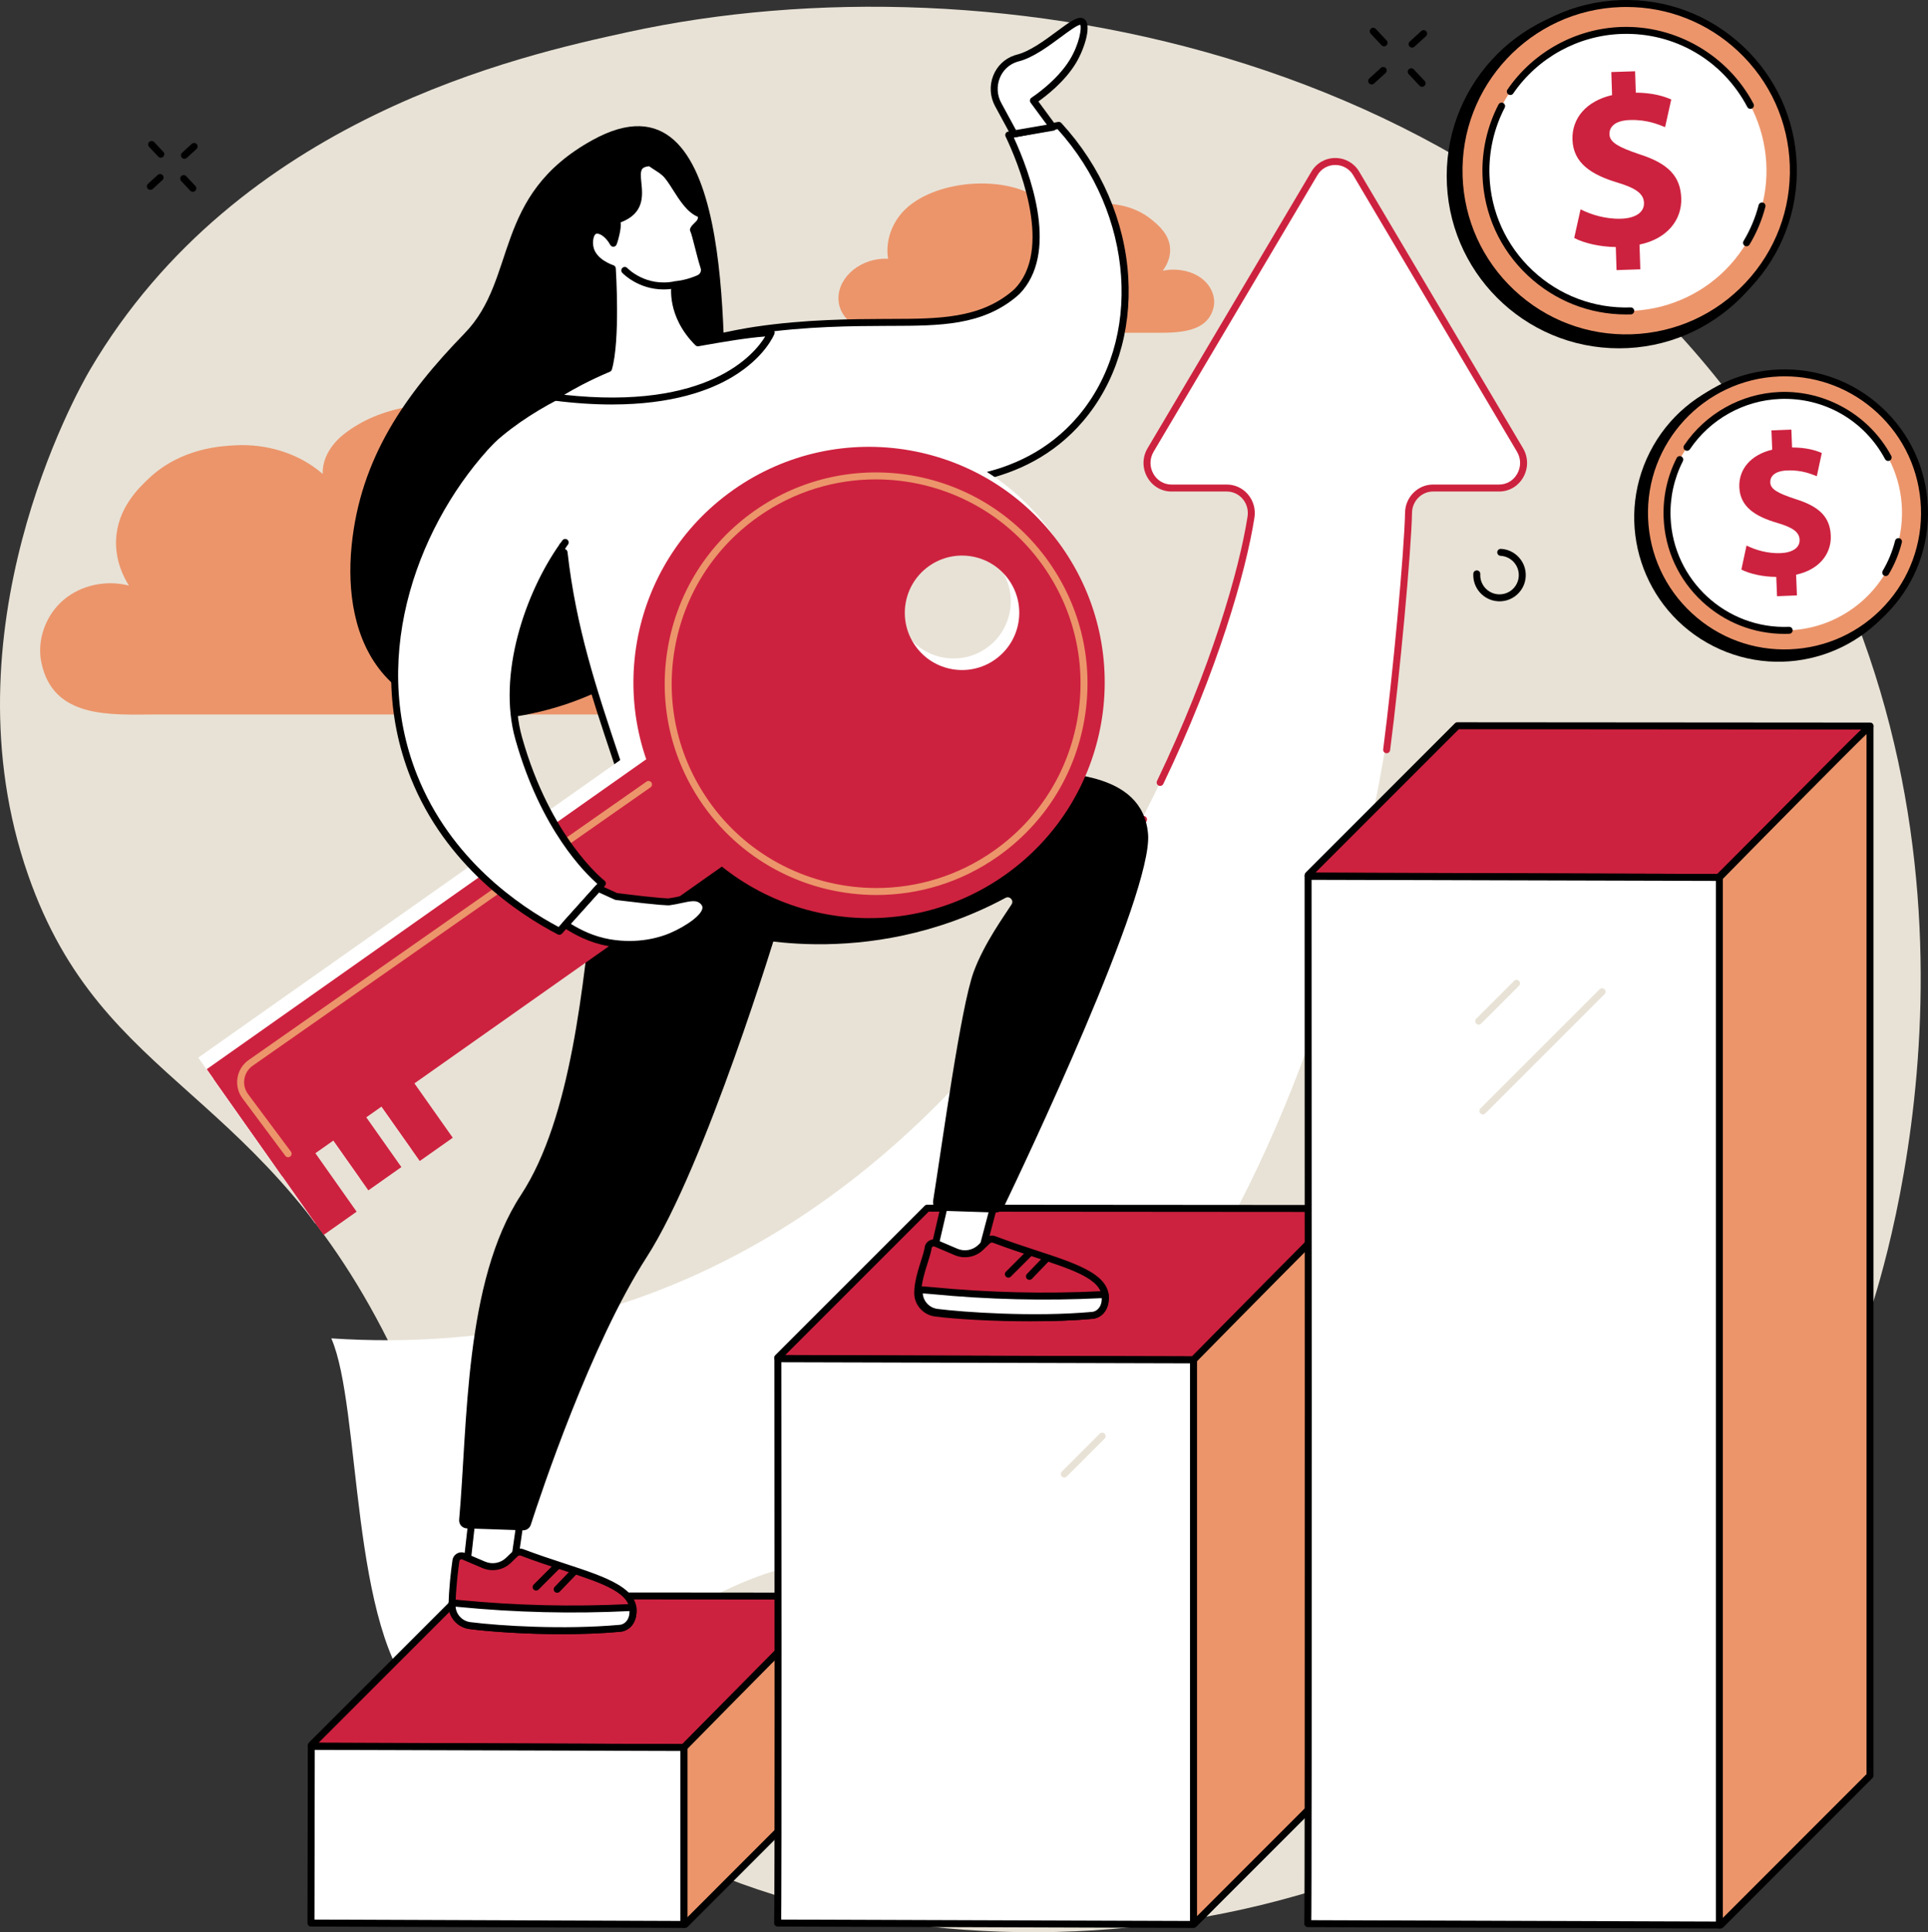 <?xml version="1.0" encoding="UTF-8"?>
<svg id="a" data-name="Illustration" xmlns="http://www.w3.org/2000/svg" width="830.14" height="831.903" viewBox="0 0 830.14 831.903">
  <rect x="0" y="0" width="830.14" height="831.903" fill="#333333" stroke="none"/>
  <g id="b" data-name="Key to success">
    <path d="M38.779,159.153C102.727,50.426,224.444,23.845,270.349,13.82c156.228-34.118,387.397,6.878,498.933,192.188,97.891,162.64,43.384,336.352,35.486,360.168-13.246,39.942-46.416,135.739-140.453,200.63-146.393,101.02-369.532,78.36-445.893-25.921-35.864-48.977-6.844-71.566-48.612-158.162-55.941-115.981-125.37-113.196-157.72-206.053-36.52-104.826,20.777-207.467,26.689-217.518Z" fill="#e8e2d6"/>
    <g>
      <path d="M616.999,210.116h28.472c8.205,0,13.252-9.205,8.992-16.398l-70.531-119.065c-4.047-6.833-13.936-6.833-17.983,0l-70.531,119.065c-4.261,7.193.787,16.398,8.992,16.398h23.845c6.467,0,11.415,5.93,10.392,12.481-12.193,78.066-121.756,371.596-395.996,353.628,13,29.614,7.884,126.919,38.243,156.032,28.311,27.149,136.103-67.839,174.007-57.747,15.625,4.16,31.115,8.345,34.061,9.356,191.952-124.335,216.114-389.83,217.518-463.185.112-5.872,4.793-10.565,10.519-10.565Z" fill="#fff"/>
      <g>
        <path d="M469.05,392.965c-.279,0-.561-.077-.814-.24-.695-.45-.894-1.379-.445-2.074,6.844-10.583,19.023-30.769,23.273-38.571.398-.728,1.307-.995,2.035-.6.727.397.996,1.308.6,2.035-4.275,7.849-16.517,28.137-23.389,38.765-.287.444-.77.686-1.261.686Z" fill="#cd223f"/>
        <path d="M499.529,338.38c-.218,0-.439-.047-.648-.147-.747-.358-1.062-1.254-.704-2.001,23.184-48.337,35.341-90.514,38.987-113.867.429-2.742-.35-5.513-2.137-7.6-1.713-2.002-4.182-3.149-6.772-3.149h-23.845c-4.326,0-8.208-2.28-10.385-6.1-2.254-3.954-2.216-8.65.102-12.564l70.531-119.065c2.174-3.669,6.019-5.859,10.283-5.859s8.107,2.19,10.281,5.859l70.531,119.065c2.317,3.913,2.355,8.609.101,12.564-2.177,3.819-6.059,6.1-10.384,6.1h-28.473c-4.877,0-8.923,4.079-9.019,9.093-.317,16.574-5.349,71.062-9.444,102.284-.108.821-.86,1.397-1.683,1.292-.821-.107-1.399-.861-1.292-1.683,4.086-31.144,9.103-85.455,9.419-101.95.127-6.637,5.519-12.036,12.019-12.036h28.473c3.233,0,6.142-1.714,7.777-4.585,1.713-3.006,1.685-6.575-.077-9.549l-70.53-119.065c-1.628-2.748-4.507-4.389-7.7-4.389s-6.073,1.641-7.702,4.389l-70.53,119.065c-1.762,2.974-1.79,6.543-.077,9.549,1.636,2.871,4.544,4.585,7.778,4.585h23.845c3.469,0,6.769,1.53,9.052,4.198,2.357,2.755,3.386,6.404,2.822,10.014-3.68,23.564-15.923,66.071-39.247,114.701-.258.538-.795.852-1.353.852Z" fill="#cd223f"/>
      </g>
    </g>
    <g>
      <g>
        <g>
          <path d="M359.162,687.655l-64.633,64.633c-.051.051-.121.08-.194.08l-160.056-.61c-.242,0-.363-.294-.192-.465l64.155-64.155c.051-.051.121-.08.193-.08l160.534.132c.243,0,.364.294.192.465Z" fill="#cd223f"/>
          <path d="M294.335,753.868l-160.061-.61c-.719-.003-1.359-.435-1.632-1.099-.273-.664-.121-1.421.388-1.929l64.153-64.153c.339-.336.783-.519,1.253-.519l160.535.131c.723.003,1.364.434,1.637,1.098.273.664.122,1.421-.386,1.929l-64.633,64.633c-.335.335-.78.52-1.254.52ZM137.233,750.269l156.597.597,62.179-62.179-157.065-.129-61.71,61.711Z"/>
        </g>
        <g>
          <path d="M359.31,687.248v76.955l-64.199,64.235c-.245.245-.663.072-.663-.274v-75.795s63.935-65.074,64.862-65.12Z" fill="#ec956b"/>
          <path d="M294.839,830.052c-.244,0-.49-.048-.725-.145-.708-.294-1.165-.979-1.165-1.745v-75.795c0-.394.154-.771.43-1.051.16-.163,16.169-16.457,32.087-32.547,32.609-32.962,32.925-32.978,33.769-33.021.408-.022.811.128,1.109.411.298.283.466.676.466,1.087v76.955c0,.397-.158.779-.439,1.06l-64.199,64.235c-.363.362-.844.554-1.334.554ZM295.948,752.981v72.498l61.862-61.897v-72.944c-8.803,8.513-40.119,40.217-61.862,62.344Z"/>
        </g>
        <g>
          <path d="M294.449,828.55l-160.551-.604.136-76.051,160.414.473s0,76.404,0,76.182Z" fill="#fff"/>
          <path d="M294.448,830.05h-.006l-160.55-.604c-.827-.003-1.496-.676-1.494-1.503l.136-76.051c0-.397.16-.779.442-1.06.281-.279.662-.436,1.058-.436h.004l160.414.473c.827.002,1.496.673,1.496,1.5v76.184c0,.399-.159.78-.441,1.061-.281.28-.662.438-1.059.438ZM135.401,826.452l157.548.593v-73.182l-157.416-.463-.131,73.052Z"/>
        </g>
      </g>
      <g>
        <g>
          <g>
            <path d="M578.458,520.902l-64.574,64.574-178.852-.611c-.186,0-.279-.226-.147-.358l64.341-64.342,178.982.132c.315,0,.473.381.25.604Z" fill="#cd223f"/>
            <path d="M513.884,586.976h-.005l-178.852-.611c-.695-.004-1.312-.42-1.575-1.06-.263-.64-.117-1.369.373-1.858l64.341-64.342c.281-.281.663-.439,1.06-.439h.001l178.982.132c.751,0,1.424.449,1.712,1.145.288.695.13,1.488-.402,2.02l-64.574,64.574c-.281.281-.663.439-1.06.439ZM338.138,583.376l175.126.599,62.179-62.179-175.597-.13-61.709,61.71Z"/>
          </g>
          <g>
            <path d="M578.746,520.356v243.372l-64.37,64.406c-.181.182-.492.053-.492-.204v-242.454s63.935-65.074,64.862-65.12Z" fill="#ec956b"/>
            <path d="M514.174,829.718c-.23,0-.464-.045-.685-.137-.671-.277-1.104-.927-1.104-1.652v-242.453c0-.393.154-.77.43-1.051.16-.163,16.17-16.457,32.088-32.547,32.609-32.963,32.926-32.979,33.771-33.021.409-.023.812.128,1.108.411.298.283.466.676.466,1.087v243.371c0,.398-.158.779-.44,1.061l-64.37,64.406c-.343.343-.798.524-1.263.524ZM515.384,586.089v238.914l61.862-61.898v-239.36c-8.801,8.51-40.118,40.216-61.862,62.344Z"/>
          </g>
          <g>
            <path d="M513.884,828.552l-179.083-.604c.383.383.136-242.945.136-242.945l178.946.473s0,243.298,0,243.076Z" fill="#fff"/>
            <path d="M513.884,830.052h-.005l-179.083-.604c-.727-.003-1.346-.524-1.472-1.24-.03-.17-.03-.34-.003-.503.281-4.842.199-160.628.116-242.7,0-.399.158-.782.44-1.063.281-.281.662-.438,1.06-.438h.004l178.946.474c.827.002,1.496.673,1.496,1.5v243.076c0,.398-.159.781-.441,1.062-.281.28-.662.438-1.059.438ZM336.352,826.453l176.032.595v-240.075l-175.944-.466c.009,9.705.061,64.799.074,119.909.007,30.359.002,60.724-.028,83.508-.016,11.394-.037,20.892-.067,27.547-.015,3.331-.032,5.95-.051,7.739-.005.472-.009.883-.015,1.243Z"/>
          </g>
        </g>
        <path d="M458.256,636.132c-.384,0-.767-.147-1.06-.44-.586-.586-.586-1.535,0-2.121l16.302-16.302c.586-.586,1.535-.586,2.121,0,.586.586.586,1.535,0,2.121l-16.302,16.302c-.293.293-.677.44-1.061.44Z" fill="#e8e2d6"/>
      </g>
      <g>
        <g>
          <g>
            <path d="M805.17,312.593l-65.178,65.178-176.481-.61c-.261-.001-.391-.316-.207-.501l64.199-64.199,177.666.132Z" fill="#cd223f"/>
            <path d="M739.992,379.271h-.005l-176.481-.61c-.728-.003-1.377-.44-1.652-1.112-.276-.673-.122-1.44.394-1.952l64.196-64.196c.281-.281.663-.439,1.061-.439h.001l177.666.132c.606,0,1.153.366,1.385.927.233.56.104,1.205-.325,1.634l-65.178,65.179c-.281.281-.663.439-1.061.439ZM564.369,377.716l-.004.004s.003-.003.004-.004ZM566.415,375.671l172.958.599,62.179-62.18-173.427-.129-61.71,61.71Z"/>
          </g>
          <g>
            <path d="M805.17,312.65v451.81l-64.191,64.228c-.247.247-.67.072-.67-.278v-450.64s63.935-65.074,64.862-65.12Z" fill="#ec956b"/>
            <path d="M740.703,830.304c-.243,0-.489-.047-.725-.145-.711-.293-1.17-.979-1.17-1.749v-450.64c0-.393.154-.77.43-1.051.16-.163,16.17-16.457,32.087-32.547,32.608-32.963,32.925-32.978,33.769-33.022.404-.012.811.128,1.109.411.298.283.467.676.467,1.087v451.811c0,.397-.158.779-.44,1.06l-64.191,64.228c-.361.363-.844.556-1.336.556ZM741.809,378.384v447.352l61.861-61.897v-447.8c-8.803,8.513-40.119,40.218-61.861,62.345Z"/>
          </g>
          <g>
            <path d="M740.308,828.808l-177.229-.604c.383.383.136-450.906.136-450.906l177.093.473s0,451.26,0,451.038Z" fill="#fff"/>
            <path d="M740.309,830.308h-.005l-177.229-.604c-.725-.003-1.343-.521-1.471-1.234-.028-.157-.031-.315-.011-.466.36-7.484.125-446.264.122-450.706,0-.399.158-.781.44-1.062.281-.281.662-.439,1.06-.439h.004l177.094.474c.827.002,1.496.673,1.496,1.5v451.037c0,.398-.159.781-.441,1.062-.281.28-.662.438-1.059.438ZM564.608,826.71l174.201.594v-448.036l-174.093-.466c.007,13.708.061,118.791.074,223.891.008,56.354.003,112.713-.028,154.993-.015,21.141-.037,38.762-.066,51.102-.015,6.173-.032,11.024-.051,14.336-.01,1.56-.016,2.719-.037,3.586Z"/>
          </g>
        </g>
        <path d="M638.485,479.8c-.384,0-.767-.146-1.061-.439-.586-.586-.586-1.535,0-2.121l51.319-51.319c.586-.586,1.535-.586,2.121,0,.586.586.586,1.535,0,2.121l-51.319,51.319c-.293.293-.677.439-1.061.439Z" fill="#e8e2d6"/>
        <path d="M636.673,441.16c-.384,0-.768-.146-1.061-.439-.586-.586-.586-1.535,0-2.121l16.302-16.301c.586-.586,1.535-.586,2.121,0,.586.586.586,1.535,0,2.121l-16.302,16.301c-.293.293-.677.439-1.061.439Z" fill="#e8e2d6"/>
      </g>
    </g>
    <g>
      <g>
        <path d="M595.943,19.944c-.4,0-.798-.159-1.094-.473l-4.676-4.977c-.566-.604-.537-1.554.066-2.121.604-.565,1.553-.536,2.121.066l4.676,4.977c.566.604.537,1.554-.066,2.121-.29.272-.659.406-1.027.406Z"/>
        <path d="M612.305,37.365c-.399,0-.798-.159-1.094-.473l-4.675-4.978c-.566-.604-.537-1.554.066-2.121.605-.566,1.552-.536,2.121.066l4.675,4.977c.566.605.537,1.554-.066,2.121-.29.272-.659.406-1.027.406Z"/>
        <path d="M590.6,36.365c-.407,0-.812-.165-1.108-.489-.559-.612-.515-1.561.098-2.119l4.972-4.532c.612-.56,1.561-.515,2.119.098s.515,1.561-.098,2.119l-4.972,4.532c-.288.263-.649.392-1.011.392Z"/>
        <path d="M608,20.5c-.406,0-.812-.165-1.108-.489-.559-.612-.515-1.56.098-2.119l4.972-4.533c.612-.557,1.561-.515,2.119.098.559.612.515,1.561-.098,2.119l-4.972,4.533c-.288.263-.649.392-1.011.392Z"/>
      </g>
      <g>
        <path d="M69.238,67.906c-.4,0-.799-.159-1.094-.473l-3.94-4.195c-.567-.604-.538-1.554.066-2.121.604-.567,1.553-.536,2.12.066l3.94,4.195c.567.604.538,1.554-.066,2.121-.289.271-.658.406-1.026.406Z"/>
        <path d="M83.03,82.59c-.4,0-.799-.159-1.094-.473l-3.94-4.195c-.567-.604-.538-1.554.066-2.121.604-.567,1.553-.536,2.12.066l3.94,4.195c.567.604.538,1.554-.066,2.121-.29.271-.658.406-1.026.406Z"/>
        <path d="M64.735,81.748c-.407,0-.813-.165-1.109-.489-.558-.612-.515-1.56.098-2.119l4.19-3.821c.613-.558,1.562-.514,2.119.098.558.612.515,1.56-.098,2.119l-4.19,3.821c-.288.262-.649.392-1.01.392Z"/>
        <path d="M79.402,68.374c-.407,0-.813-.165-1.109-.489-.558-.612-.514-1.561.098-2.119l4.19-3.82c.613-.56,1.562-.514,2.119.098.558.612.514,1.561-.098,2.119l-4.19,3.82c-.288.263-.649.392-1.01.392Z"/>
      </g>
      <path d="M645.665,258.891c-.205,0-.411-.006-.617-.017-6.222-.333-11.014-5.665-10.681-11.887.044-.826.733-1.43,1.578-1.418.827.045,1.462.751,1.418,1.578-.118,2.214.632,4.341,2.114,5.99,1.481,1.648,3.517,2.622,5.73,2.74,4.588.249,8.486-3.274,8.73-7.845.244-4.569-3.274-8.486-7.845-8.73-.827-.044-1.462-.751-1.418-1.578.045-.827.729-1.441,1.578-1.418,3.014.161,5.785,1.486,7.802,3.731,2.018,2.245,3.04,5.142,2.879,8.155-.161,3.014-1.486,5.785-3.731,7.802-2.092,1.879-4.748,2.896-7.538,2.896Z"/>
    </g>
    <path d="M296.067,276.75c-.061-14.689-10.458-24.938-11.016-25.479-6.74-6.558-15.946-10.517-25.805-9.887,1.77-13.488-1.401-27.57-8.782-38.998-19.675-30.466-74.768-38.003-102.907-15.037-5.029,4.105-8.858,10.207-8.612,16.694-10.214-8.912-24.166-13.073-37.701-12.314-4.946.277-23.045.773-37.375,14.442-4.218,4.024-13.432,12.812-13.897,26.462-.313,9.188,3.487,16.234,5.551,19.492-9.668-2.522-20.557-.305-28.169,6.167-7.611,6.472-11.564,17.136-9.551,26.923,5.041,24.512,30.245,22.409,49.058,22.409h198.189c2.635,0,30.376-14.049,31.004-29.84.016-.397.014-.794.013-1.035Z" fill="#ec956b"/>
    <path d="M361.01,128.417c0-9.389,9.925-17.608,21.368-17.002-1.027-6.484.813-13.255,5.096-18.749,11.418-14.646,43.39-18.27,59.72-7.229,2.918,1.974,5.141,4.908,4.998,8.026,5.928-4.284,14.024-6.285,21.878-5.92,3.608.168,13.389.18,21.69,6.943,2.864,2.333,7.833,6.382,8.065,12.722.161,4.413-2.05,7.824-3.221,9.371,5.61-1.212,11.93-.147,16.347,2.965,4.417,3.111,6.71,8.238,5.543,12.943-2.925,11.784-17.552,10.773-28.47,10.773h-115.013c-9.676,0-17.746-6.333-17.992-14.347-.005-.165-.008-.331-.008-.497Z" fill="#ec956b"/>
    <g>
      <path d="M255.14,60.29c62.353-34.402,55.543,89.74,57.441,119.813,1.309,20.752,2.558,42.047-3.59,61.91-11.444,36.976-46.733,59.007-83.26,65.841-21.49,4.02-45.811-.839-60.29-17.221-13.036-14.75-15.989-36.045-14.048-55.634,3.747-37.817,23.041-65.119,48.64-91.47,23.056-23.733,11.61-59.24,55.108-83.239Z"/>
      <g>
        <g>
          <g>
            <polygon points="205.787 631.363 200.736 676.171 219.792 684.105 226.811 635.257 205.787 631.363" fill="#fff"/>
            <path d="M219.792,685.605c-.195,0-.392-.038-.577-.115l-19.056-7.935c-.616-.257-.989-.89-.914-1.553l5.051-44.807c.047-.414.263-.789.598-1.037.334-.249.757-.348,1.166-.269l21.024,3.893c.791.147,1.326.892,1.212,1.688l-7.019,48.849c-.066.459-.341.862-.744,1.091-.229.131-.485.196-.741.196ZM202.353,675.219l16.23,6.757,6.539-45.507-18.024-3.337-4.745,42.087Z"/>
          </g>
          <g>
            <g>
              <path d="M196.301,671.939c-.6,4.248-1.57,12.127-1.65,19.192-.05,4.436,3.281,8.178,7.681,8.743,12.442,1.597,40.663,3.342,64.701,1.161,1.646-.149,4.556-1.348,5.367-5.457,2.721-13.797-21.282-17.178-47.599-27.187-1.031-.392-2.197-.16-2.99.608l-2.837,2.748c-2.84,2.75-7.051,3.53-10.687,1.979l-8.631-3.681c-1.47-.627-3.131.313-3.355,1.895Z" fill="#cd223f"/>
              <path d="M241.989,703.566c-16.192,0-31.293-1.105-39.848-2.203-5.184-.665-9.049-5.071-8.99-10.249.082-7.194,1.078-15.233,1.665-19.385h0c.173-1.22.887-2.267,1.959-2.873,1.072-.604,2.336-.674,3.469-.192l8.631,3.682c3.089,1.318,6.642.66,9.055-1.677l2.837-2.747c1.202-1.164,2.997-1.531,4.567-.932,6.131,2.331,12.029,4.267,17.733,6.138,18.517,6.075,33.144,10.875,30.804,22.741-.897,4.549-4.171,6.431-6.703,6.661-8.182.742-16.827,1.036-25.181,1.036ZM197.786,672.149c-.577,4.08-1.555,11.973-1.635,19-.042,3.654,2.697,6.767,6.371,7.237,12.837,1.647,40.575,3.315,64.375,1.155.543-.049,3.288-.485,4.031-4.253,1.827-9.264-11.018-13.477-28.796-19.31-5.736-1.882-11.667-3.828-17.864-6.185-.488-.19-1.044-.075-1.413.282l-2.837,2.748c-3.282,3.178-8.118,4.072-12.319,2.281l-8.631-3.682c-.366-.155-.669-.038-.818.046-.149.084-.408.284-.463.68h0Z"/>
            </g>
            <g>
              <path d="M194.67,690.069s-.015.717-.019,1.062c-.05,4.436,3.281,8.178,7.681,8.743,12.442,1.597,40.663,3.342,64.701,1.161,1.646-.149,4.556-1.348,5.367-5.457.248-1.259.096-3.53.096-3.53l-1.705.084c-24.291,1.199-48.637.616-72.843-1.744l-3.278-.319Z" fill="#fff"/>
              <path d="M241.989,703.566c-16.192,0-31.293-1.105-39.848-2.203-5.184-.665-9.049-5.071-8.99-10.249l.019-1.075c.008-.418.191-.813.503-1.091.312-.278.724-.414,1.142-.372l3.278.319c24.053,2.346,48.486,2.93,72.624,1.739l1.706-.084c.831-.013,1.516.582,1.57,1.398.017.253.158,2.508-.121,3.921-.897,4.549-4.171,6.431-6.703,6.661-8.182.742-16.827,1.036-25.181,1.036ZM196.167,691.722c.233,3.402,2.875,6.218,6.355,6.664,12.837,1.647,40.575,3.315,64.375,1.155.543-.049,3.288-.485,4.031-4.253.085-.433.113-1.066.114-1.667l-.179.009c-24.281,1.198-48.863.609-73.062-1.749l-1.635-.159Z"/>
            </g>
            <path d="M230.836,684.791c-.384,0-.768-.146-1.06-.44-.586-.585-.586-1.535,0-2.121l9.234-9.237c.586-.586,1.536-.586,2.122,0,.586.585.586,1.535,0,2.121l-9.234,9.237c-.293.293-.677.44-1.061.44Z"/>
            <path d="M239.907,685.749c-.375,0-.749-.14-1.04-.419-.597-.575-.615-1.524-.041-2.121l7.378-7.665c.574-.597,1.524-.613,2.121-.041.597.575.615,1.524.04,2.121l-7.378,7.665c-.294.306-.688.46-1.081.46Z"/>
          </g>
        </g>
        <path d="M271.833,336.741s-11.6,6.733-16.128,46.209c-4.528,39.476-9.449,98.097-31.381,131.502-24.5,37.315-22.968,99.064-26.628,139.835-.177,1.969,1.337,3.675,3.313,3.743l24.139.827c1.538.053,2.922-.913,3.395-2.378,4.314-13.361,25.771-77.818,49.872-115.192,25.471-39.498,56.443-142.022,56.443-142.022,0,0-5.748-25.915-6.546-50.753-.798-24.838-56.479-11.772-56.479-11.772Z"/>
        <g>
          <g>
            <polygon points="411.984 495.885 401.804 539.812 419.819 549.888 432.419 502.174 411.984 495.885" fill="#fff"/>
            <path d="M419.819,551.388c-.253,0-.506-.064-.732-.19l-18.015-10.076c-.583-.326-.879-.998-.729-1.648l10.18-43.928c.094-.405.353-.754.713-.961.361-.208.791-.258,1.189-.134l20.436,6.29c.77.236,1.215,1.038,1.009,1.816l-12.601,47.714c-.118.448-.438.816-.864.998-.188.08-.387.119-.586.119ZM403.52,539.053l15.343,8.581,11.738-44.45-17.52-5.393-9.561,41.262Z"/>
          </g>
          <g>
            <g>
              <path d="M399.64,537.217c-.6,4.248-4.418,12.298-4.498,19.364-.051,4.436,3.28,8.178,7.681,8.743,12.442,1.597,43.511,3.171,67.549.99,1.646-.149,4.556-1.348,5.367-5.457,2.721-13.796-21.282-17.178-47.599-27.187-1.031-.392-2.197-.16-2.99.608l-2.837,2.748c-2.84,2.75-7.051,3.53-10.687,1.979l-8.631-3.681c-1.47-.627-3.131.313-3.355,1.895Z" fill="#cd223f"/>
              <path d="M443.422,568.873c-16.267,0-32.075-.942-40.791-2.061-5.184-.667-9.049-5.073-8.99-10.25.053-4.672,1.649-9.711,2.932-13.76.739-2.333,1.377-4.347,1.581-5.796h0c.173-1.221.887-2.268,1.96-2.873,1.073-.604,2.338-.674,3.469-.191l8.631,3.681c3.091,1.32,6.644.659,9.055-1.676l2.838-2.748c1.203-1.164,2.999-1.526,4.566-.933,6.132,2.332,12.03,4.267,17.733,6.139,18.518,6.076,33.145,10.875,30.804,22.741-.897,4.549-4.171,6.431-6.702,6.661-8.353.758-17.795,1.065-27.086,1.065ZM401.125,537.426c-.24,1.696-.913,3.821-1.692,6.281-1.222,3.859-2.743,8.663-2.792,12.89-.042,3.654,2.697,6.767,6.372,7.239,11.275,1.446,42.571,3.223,67.223.982.543-.049,3.287-.485,4.03-4.253,1.827-9.264-11.018-13.478-28.796-19.311-5.735-1.882-11.667-3.828-17.864-6.185-.487-.188-1.043-.075-1.412.282l-2.838,2.748c-3.28,3.179-8.114,4.075-12.319,2.281l-8.631-3.681c-.366-.156-.67-.039-.818.045-.149.084-.408.284-.463.68h0Z"/>
            </g>
            <g>
              <path d="M395.818,555.224s-.015.717-.019,1.062c-.051,4.436,3.28,8.178,7.681,8.743,12.442,1.597,42.853,3.465,66.892,1.284,1.646-.149,4.556-1.348,5.367-5.457.248-1.259.096-3.53.096-3.53l-1.705.084c-24.291,1.199-48.637.616-72.843-1.744l-5.468-.442Z" fill="#fff"/>
              <path d="M445.739,568.809c-18.022,0-34.908-1.324-42.45-2.292-5.184-.665-9.049-5.071-8.99-10.248l.019-1.075c.008-.414.187-.806.494-1.083.307-.276.714-.414,1.126-.382l5.468.441c24.079,2.347,48.514,2.932,72.648,1.741l1.705-.084c.832-.053,1.516.581,1.571,1.397.017.252.158,2.509-.121,3.922-.897,4.548-4.171,6.43-6.702,6.66-7.965.723-16.487,1.002-24.769,1.002ZM397.314,556.85c.222,3.414,2.868,6.243,6.358,6.69,10.901,1.399,41.513,3.554,66.565,1.278.543-.049,3.287-.485,4.03-4.253.085-.429.112-1.066.113-1.667l-.177.009c-24.284,1.198-48.865.608-73.062-1.749l-3.827-.309Z"/>
            </g>
            <path d="M434.175,550.068c-.384,0-.768-.147-1.061-.439-.586-.585-.586-1.535,0-2.121l9.234-9.237c.586-.586,1.535-.586,2.121,0,.586.585.586,1.535,0,2.121l-9.234,9.237c-.293.293-.677.439-1.061.439Z"/>
            <path d="M443.246,551.027c-.375,0-.749-.14-1.04-.419-.597-.575-.615-1.524-.041-2.121l7.378-7.665c.577-.596,1.525-.613,2.121-.041.597.575.615,1.524.041,2.121l-7.378,7.665c-.295.306-.688.46-1.081.46Z"/>
          </g>
        </g>
        <path d="M315.516,402.132s56.913,16.932,117.444-15.573c1.787-.96,3.688,1.089,2.603,2.804-3.047,4.819-11.758,16.659-16.303,28.996-5.596,15.188-13.584,74.171-17.477,98.625-.352,2.209,1.313,4.222,3.549,4.294l23.274.757c1.472.048,2.83-.771,3.467-2.099,8.399-17.496,64.345-135.16,62.252-160.808-2.263-27.727-38.856-26.313-52.058-27.161-13.658-.877-122.573,1.664-122.573,1.664l-4.178,68.502Z"/>
      </g>
      <g>
        <path d="M274.482,120.944s6.841,3.843,15.524,1.78l-15.524-1.78Z" fill="#fff"/>
        <path d="M284.767,124.836c-6.328,0-10.784-2.451-11.02-2.584-.722-.405-.979-1.32-.573-2.042.405-.722,1.317-.978,2.039-.575h0c.063.036,6.474,3.52,14.445,1.63.806-.195,1.615.307,1.806,1.112s-.307,1.614-1.113,1.806c-1.97.469-3.849.653-5.585.653Z"/>
      </g>
      <g>
        <path d="M455.868,53.96c-7.177,1.39-14.354,2.78-21.532,4.17,3.628,7.613,21.281,46.106,4.937,65.842-.707.854-1.462,1.653-2.357,2.411-15.213,12.884-34.419,12.343-56.066,12.432-13.142.054-34.147.141-55.577,3.361-4.322.649-25.463,3.951-51.245,13.706-17.984,6.805-43.007,16.273-62.215,33.644-33.89,30.65,13.896,70.816,31.044,48.311,3.967,35.098,13.517,62.025,24.676,95.537.906,2.721.048,13.354,2.336,15.083,3.078,2.327,7.363,1.856,11.178,1.275,37.219-5.668,84.586,13.068,111.087-13.457,1.9-1.902-5.495-34.883-6.1-40.902-1.595-15.861,1-14-2.5-40-1.438-10.682-1.505-27.201-3.911-46.602.002-.311,0-.625-.001-.942-.003-.388-.009-.847-.022-1.37,19.05,2.715,59.726,4.175,85.568-26.07,27.893-32.647,26.219-87.864-9.299-126.43Z" fill="#fff"/>
        <path d="M346.716,352.421c-7.94.001-16.094-.579-24.166-1.153-13.95-.992-28.376-2.02-41.276-.052-4.314.656-8.816,1.077-12.308-1.562-1.858-1.404-2.155-5.159-2.397-10.726-.091-2.096-.185-4.262-.458-5.08l-2.196-6.58c-9.765-29.221-18.242-54.591-22.159-85.994-4.299,3.954-10.044,5.444-16.508,4.206-11.552-2.21-22.358-12.459-25.695-24.37-3.245-11.586.752-23.197,11.254-32.695,19.417-17.561,44.428-27.025,62.69-33.935,23.901-9.044,44.016-12.654,51.554-13.787,21.528-3.234,42.966-3.323,55.774-3.377l2.888-.01c20.451-.059,38.113-.109,52.233-12.067.753-.638,1.443-1.344,2.172-2.224,15.007-18.121-.137-53.751-5.136-64.239-.199-.419-.193-.907.016-1.321.209-.414.598-.709,1.054-.797l21.531-4.17c.509-.099,1.036.074,1.389.456,17.124,18.595,27.36,42.161,28.822,66.36,1.429,23.641-5.492,45.681-19.486,62.061-25.142,29.423-63.45,29.636-85.185,26.817.001.167.001.335,0,.501,1.332,10.767,1.939,20.512,2.475,29.111.423,6.802.789,12.676,1.423,17.38,2.092,15.542,2.022,21.164,1.954,26.602-.045,3.645-.088,7.086.552,13.448.192,1.912,1.126,6.809,2.207,12.479,4.308,22.6,4.956,28.139,3.462,29.634-12.2,12.211-28.805,15.085-46.48,15.085ZM298.023,347.098c8.168,0,16.534.595,24.739,1.178,26.447,1.879,51.429,3.657,68.142-12.892.556-2.603-2.476-18.506-4.118-27.12-1.094-5.739-2.039-10.696-2.245-12.739-.657-6.531-.613-10.056-.566-13.786.066-5.329.135-10.84-1.928-26.164-.647-4.812-1.017-10.734-1.443-17.594-.535-8.582-1.141-18.31-2.47-29.023-.008-.064-.012-.128-.011-.191.002-.307,0-.615-.001-.927-.003-.38-.009-.83-.022-1.343-.011-.44.173-.864.503-1.157.33-.292.774-.426,1.208-.364,20.77,2.961,59.324,3.575,84.216-25.56,28.269-33.086,24.404-87.319-8.698-123.822l-18.816,3.644c6.879,14.919,18.996,47.484,3.917,65.692-.845,1.02-1.653,1.846-2.544,2.6-14.955,12.665-33.124,12.717-54.163,12.777l-2.865.01c-12.746.053-34.048.142-55.36,3.344-7.443,1.118-27.307,4.685-50.937,13.626-18.039,6.825-42.743,16.172-61.74,33.354-9.615,8.695-13.3,19.229-10.378,29.662,3.046,10.875,12.874,20.225,23.37,22.232,6.518,1.252,12.148-.742,15.853-5.605.372-.486,1.002-.698,1.592-.537.591.163,1.023.669,1.092,1.277,3.686,32.615,12.364,58.582,22.411,88.648l2.198,6.584c.405,1.216.495,3.281.608,5.897.108,2.502.335,7.709,1.212,8.468,2.556,1.931,6.364,1.545,10.043.985,5.539-.844,11.32-1.152,17.202-1.152ZM390.87,335.511h0s0,0,0,0Z"/>
      </g>
      <g>
        <path d="M436.637,57.642l-6.857-12.626c-4.08-7.512-.577-17.112,7.545-19.777.378-.124.621-.197.86-.257,11.134-2.773,24.514-17.605,27.758-15.603,2.142,1.323.189,10.193-4.053,17.155-5.915,9.708-16.935,16.779-16.935,16.779h0l8.433,11.446-16.751,2.882Z" fill="#fff"/>
        <path d="M436.637,59.142c-.543,0-1.053-.295-1.318-.784l-6.857-12.626c-2.215-4.079-2.502-8.895-.786-13.216,1.651-4.158,4.998-7.33,9.182-8.702.424-.14.697-.221.966-.287,5.579-1.391,11.987-6.141,17.136-9.957,5.845-4.332,9.373-6.947,11.772-5.467,3.612,2.231.305,12.869-3.559,19.212-4.865,7.984-12.918,14.134-16.084,16.363l7.508,10.192c.309.419.378.968.184,1.45-.194.483-.625.829-1.138.918l-16.75,2.882c-.085.015-.17.021-.254.021ZM465.143,10.688c-1.269.008-5.376,3.052-8.397,5.292-5.363,3.976-12.038,8.923-18.198,10.457-.21.053-.423.118-.755.226-3.336,1.095-6.007,3.632-7.329,6.96-1.386,3.49-1.155,7.382.635,10.677l6.344,11.682,13.297-2.288-6.991-9.49c-.245-.334-.342-.754-.267-1.162.075-.407.316-.766.664-.989.107-.069,10.805-7.01,16.464-16.298,4.19-6.878,5.198-13.804,4.534-15.066Z"/>
      </g>
      <g>
        <g>
          <path d="M300.487,147.595c-12.194-12.156-9.851-24.969-9.851-24.969,3.896-.454,7.35-1.423,10.393-2.81,1.807-.824,2.692-2.895,2.077-4.782-1.76-5.391-3.582-14.251-4.537-16.127,1.089-2.223,4.18-2.806,3.265-6.668-7.122-2.159-11.27-13.921-15.613-17.779-2.136-1.897-3.624-2.423-6.238-4.401-13.64.442,4.684,18.62-14.57,24.736.668,1.215.336,3.7-.164,5.879-.365,1.591-.727,2.972-1.167,4.057-2.396-4.375-5.98-6.32-8.032-5.446-2.103.896-2.46,4.695-2.054,7.054,1.103,6.424,9.039,9.083,9.647,9.277,0,0,1.956,30.659-1.627,43.046-15.104,6.386-23.433,12.304-23.433,12.304,78.648,10.059,93.458-27.75,93.458-27.75-9.527.392-23.29,2.954-31.552,4.378Z" fill="#fff"/>
          <path d="M263.492,174.147c-7.535,0-15.875-.513-25.101-1.692-.613-.079-1.115-.524-1.265-1.124s.083-1.23.586-1.587c.34-.242,8.391-5.912,23.047-12.178,2.881-11.124,1.727-35.678,1.442-40.877-2.512-.996-8.642-4.019-9.685-10.096-.478-2.783-.088-7.394,2.945-8.688,2.408-1.027,5.58.398,8.098,3.398.08-.327.156-.651.228-.965.848-3.696.369-4.717.312-4.821-.217-.393-.246-.862-.079-1.279s.511-.737.939-.873c9.362-2.974,8.777-8.778,8.21-14.392-.324-3.211-.629-6.243,1.189-8.321,1.159-1.324,2.983-2.009,5.577-2.093.351-.008.68.096.954.303,1.086.822,1.964,1.379,2.814,1.917,1.14.724,2.217,1.406,3.516,2.559,1.743,1.548,3.374,4.122,5.101,6.848,2.794,4.41,5.961,9.408,9.951,10.617.511.155.901.57,1.024,1.09.809,3.412-.905,5.047-2.156,6.24-.337.322-.644.615-.887.917.479,1.318,1.055,3.545,1.861,6.718.75,2.949,1.6,6.291,2.419,8.8.858,2.631-.38,5.474-2.88,6.613-2.938,1.34-6.184,2.273-9.661,2.78-.233,3.14-.051,12.63,9.014,22.021l2.149-.374c8.545-1.493,20.249-3.538,28.824-3.892.51-.029.989.216,1.283.628.294.413.36.946.175,1.418-.159.405-4.046,10.021-17.855,18.383-9.731,5.893-26.096,12-52.088,12.001ZM242.914,169.97c62.149,6.803,81.961-17.5,86.565-25.102-8.057.594-18.197,2.365-25.808,3.695l-2.928.51c-.482.078-.97-.074-1.314-.416-12.607-12.568-10.369-25.746-10.267-26.301.119-.649.647-1.145,1.302-1.221,3.615-.421,6.96-1.324,9.945-2.686,1.109-.505,1.657-1.774,1.272-2.952-.85-2.603-1.713-5.997-2.474-8.99-.761-2.991-1.547-6.083-1.974-6.921-.214-.421-.218-.917-.01-1.341.481-.981,1.206-1.673,1.845-2.283.927-.885,1.506-1.438,1.43-2.61-4.575-1.875-7.825-7.004-10.713-11.561-1.611-2.542-3.132-4.943-4.559-6.211-1.117-.991-2.05-1.583-3.13-2.268-.749-.476-1.585-1.006-2.574-1.729-1.416.105-2.393.456-2.907,1.044-.96,1.097-.718,3.5-.461,6.044.565,5.604,1.332,13.196-8.928,17.08.161,1.318-.011,3.059-.515,5.256-.321,1.399-.719,3.003-1.239,4.285-.218.537-.725.9-1.303.934-.576.034-1.124-.269-1.402-.776-2.187-3.993-5.105-5.222-6.128-4.786-1.004.428-1.57,3.061-1.165,5.42.96,5.591,8.313,8.003,8.626,8.103.588.188,1.001.717,1.04,1.333.081,1.263,1.931,31.065-1.684,43.559-.126.435-.44.788-.857.965-9.225,3.9-15.934,7.65-19.685,9.926Z"/>
        </g>
        <g>
          <path d="M269.01,116.43s8.351,8.8,21.627,6.197l-21.627-6.197Z" fill="#fff"/>
          <path d="M285.707,124.614c-10.856,0-17.469-6.818-17.785-7.152-.57-.601-.545-1.55.055-2.12.6-.57,1.549-.547,2.12.055.345.359,8.013,8.159,20.251,5.759.813-.164,1.601.371,1.761,1.183.159.814-.371,1.602-1.184,1.761-1.832.359-3.574.516-5.218.516Z"/>
        </g>
      </g>
      <g>
        <g>
          <rect x="72.65" y="358.73" width="317.41" height="56.525" transform="translate(-180.73 204.032) rotate(-35.187)" fill="#fff"/>
          <path d="M312.077,205.947c-45.794,32.289-56.742,95.587-24.453,141.38,32.289,45.794,95.586,56.742,141.38,24.453,45.794-32.289,56.742-95.587,24.453-141.38-32.289-45.794-95.587-56.742-141.381-24.453ZM396.373,238.727c11.121-7.842,26.494-5.183,34.335,5.939,7.842,11.121,5.183,26.494-5.938,34.336s-26.494,5.183-34.336-5.939-5.183-26.494,5.939-34.335Z" fill="#fff"/>
          <rect x="110.399" y="446.975" width="17.392" height="82.249" transform="translate(-259.506 157.818) rotate(-35.187)" fill="#fff"/>
          <rect x="130.78" y="431.29" width="17.392" height="78.38" transform="translate(-245.629 166.343) rotate(-35.187)" fill="#fff"/>
          <rect x="155.741" y="427.593" width="17.392" height="68.547" transform="translate(-236.104 179.153) rotate(-35.187)" fill="#fff"/>
        </g>
        <g>
          <rect x="76.305" y="363.704" width="317.41" height="56.525" transform="translate(-182.928 207.048) rotate(-35.187)" fill="#cd223f"/>
          <path d="M315.732,210.92c-45.794,32.289-56.742,95.587-24.453,141.38,32.289,45.794,95.587,56.742,141.38,24.453,45.794-32.289,56.742-95.587,24.453-141.38-32.289-45.794-95.587-56.742-141.38-24.453ZM400.029,243.7c11.121-7.841,26.494-5.183,34.335,5.939s5.183,26.494-5.938,34.335c-11.121,7.842-26.494,5.183-34.336-5.939s-5.183-26.494,5.939-34.336Z" fill="#cd223f"/>
          <path d="M377.353,385.329c-28.609,0-56.795-13.423-74.498-38.53-14.007-19.865-19.439-43.995-15.297-67.946,4.143-23.951,17.364-44.855,37.229-58.862,41.007-28.916,97.895-19.076,126.809,21.933,14.007,19.865,19.439,43.995,15.297,67.946-4.142,23.951-17.364,44.855-37.229,58.862-15.901,11.212-34.191,16.598-52.311,16.598ZM377.102,206.391c-17.525,0-35.207,5.206-50.586,16.05-19.21,13.545-31.996,33.761-36.002,56.922-4.006,23.162,1.248,46.497,14.793,65.707,17.117,24.276,44.378,37.258,72.042,37.26,17.524.001,35.207-5.206,50.586-16.05,19.21-13.545,31.996-33.761,36.002-56.922,4.006-23.162-1.247-46.497-14.792-65.707-17.118-24.276-44.379-37.26-72.043-37.26Z" fill="#ec956b"/>
          <rect x="114.054" y="451.948" width="17.392" height="82.249" transform="translate(-261.704 160.833) rotate(-35.187)" fill="#cd223f"/>
          <rect x="134.436" y="436.263" width="17.392" height="78.38" transform="translate(-247.827 169.358) rotate(-35.187)" fill="#cd223f"/>
          <rect x="159.396" y="432.566" width="17.392" height="68.547" transform="translate(-238.302 182.168) rotate(-35.187)" fill="#cd223f"/>
          <path d="M124.061,498.23c-.457,0-.909-.209-1.204-.603l-18.44-24.744c-1.9-2.549-2.667-5.68-2.161-8.817.506-3.139,2.219-5.87,4.823-7.692l171.298-119.868c.679-.477,1.613-.31,2.089.368.475.679.309,1.614-.369,2.089l-171.298,119.869c-1.934,1.354-3.205,3.382-3.581,5.712s.194,4.655,1.604,6.547l18.44,24.744c.495.664.358,1.605-.306,2.1-.269.2-.583.297-.896.297Z" fill="#ec956b"/>
        </g>
      </g>
      <path d="M223.345,317.905c-6.472-27.012,3.376-61.97,20.022-84.363-9.809-13.147-9.65-28.34-12.833-50.167-9.747,5.07-9.927.747-18.5,8.5-33.89,30.65-55.297,88.53-33.839,142.385,15.872,39.834,49.233,59.715,62.649,66.707,6.17-6.874,18.511-20.621,18.511-20.621,0,0-27.102-25.264-36.01-62.44Z" fill="#fff"/>
      <g>
        <path d="M243.435,398.08c3.811,2.41,10.199,6.247,18.684,7.757,14.024,2.495,24.531-1.705,26.632-2.585,6.207-2.599,16.02-8.439,15.149-13.106-.232-1.244-1.158-2.055-1.532-2.383-3.113-2.728-7.792-.368-14.298.511,0,0-2.043.276-22.726-2.289h0l-7.844-3.573-14.065,15.669Z" fill="#fff"/>
        <path d="M270.98,408.123c-2.83,0-5.887-.233-9.124-.81-8.126-1.445-14.277-4.838-19.223-7.966-.373-.236-.624-.624-.684-1.061-.061-.438.075-.88.37-1.208l14.065-15.668c.438-.488,1.142-.635,1.738-.363l7.635,3.478c19.309,2.392,22.071,2.267,22.182,2.255,1.714-.233,3.338-.585,4.908-.926,4.138-.897,7.71-1.672,10.51.781.464.407,1.691,1.483,2.018,3.236,1.376,7.379-15.332,14.467-16.044,14.765-2.888,1.209-9.506,3.487-18.35,3.487ZM245.748,397.75c4.426,2.686,9.815,5.396,16.634,6.61,12.566,2.234,22.222-.998,25.79-2.492,7.342-3.073,14.821-8.407,14.254-11.447-.136-.732-.75-1.271-1.044-1.529-1.586-1.39-3.915-.97-7.898-.107-1.551.337-3.31.718-5.212.975-.372.048-3.241.178-23.111-2.287-.151-.018-.298-.06-.437-.123l-6.842-3.116-12.133,13.517Z"/>
      </g>
      <path d="M240.843,402.466c-.235,0-.473-.056-.693-.17-17.186-8.957-48.27-29.636-63.349-67.481-21.524-54.02,1.531-112.415,33.928-146.325,9.222-9.653,11.923-11.86,25.177-17.977.75-.346,1.644-.019,1.99.733.347.753.019,1.644-.733,1.991-12.858,5.935-15.243,7.883-24.265,17.325-31.734,33.217-54.34,90.359-33.309,143.142,14.425,36.204,43.917,56.349,60.92,65.391l16.688-18.589c-5.108-4.426-24.29-23.099-35.294-62.194-7.887-28.021,4.362-63.203,19.081-84.033.478-.678,1.413-.84,2.091-.359.676.478.837,1.414.359,2.09-14.321,20.269-26.264,54.415-18.643,81.49,12.212,43.383,35.248,61.478,35.479,61.656.331.255.542.637.58,1.052.038.416-.098.83-.377,1.141l-18.511,20.621c-.292.325-.701.498-1.117.498Z"/>
      <path d="M242.205,236.643c-.299,0-.601-.089-.865-.275-.676-.478-.837-1.414-.358-2.091.388-.55.782-1.093,1.181-1.63.493-.666,1.433-.806,2.098-.31.666.494.804,1.434.31,2.099-.384.518-.765,1.043-1.14,1.573-.292.413-.755.634-1.226.634Z"/>
    </g>
    <g>
      <circle cx="697.092" cy="75.786" r="74.181"/>
      <g>
        <circle cx="700.19" cy="73.482" r="71.979" transform="translate(-1.442 15.365) rotate(-1.256)" fill="#ec956b"/>
        <path d="M700.129,146.962c-18.72,0-36.456-7.001-50.182-19.862-14.321-13.42-22.559-31.614-23.197-51.23-1.316-40.495,30.559-74.512,71.054-75.827,19.617-.652,38.308,6.402,52.629,19.822,14.321,13.421,22.56,31.615,23.197,51.231h0c.638,19.616-6.401,38.307-19.822,52.629-13.42,14.321-31.614,22.559-51.231,23.197-.818.026-1.634.04-2.448.04ZM700.248,3.002c-.781,0-1.562.013-2.347.038-38.842,1.263-69.415,33.89-68.153,72.731.611,18.816,8.514,36.267,22.251,49.14,13.736,12.872,31.674,19.625,50.48,19.013,18.815-.611,36.267-8.514,49.14-22.251,12.872-13.736,19.624-31.664,19.013-50.479h0c-.611-18.816-8.514-36.268-22.251-49.14-13.164-12.336-30.178-19.052-48.133-19.052Z"/>
      </g>
      <circle cx="700.19" cy="73.482" r="60.405" transform="translate(280.581 638.808) rotate(-59.407)" fill="#fff"/>
      <path d="M752.009,106.036c-.264,0-.529-.069-.772-.214-.71-.427-.94-1.349-.514-2.059,2.901-4.829,5.087-10.034,6.495-15.47.207-.803,1.027-1.283,1.828-1.076.803.208,1.284,1.026,1.076,1.828-1.481,5.715-3.778,11.186-6.827,16.263-.281.468-.778.727-1.287.727Z"/>
      <path d="M753.678,46.881c-.539,0-1.06-.291-1.328-.802-10.605-20.152-31.343-32.217-54.072-31.472-18.686.606-36.155,10.193-46.729,25.644-.47.683-1.401.856-2.086.391-.684-.469-.858-1.401-.391-2.086,11.112-16.235,29.47-26.309,49.108-26.946,23.551-.768,45.849,12.216,56.824,33.073.386.732.104,1.64-.629,2.025-.223.117-.462.173-.697.173Z"/>
      <path d="M700.139,135.388c-15.771,0-30.714-5.898-42.277-16.734-12.065-11.307-19.007-26.635-19.543-43.161-.345-10.597,2.041-21.143,6.899-30.498.382-.734,1.29-1.023,2.022-.64.735.382,1.021,1.287.64,2.023-4.621,8.899-6.891,18.935-6.562,29.018.511,15.726,7.115,30.311,18.597,41.07,11.48,10.758,26.462,16.407,42.19,15.891.825-.06,1.521.622,1.548,1.45.027.828-.622,1.522-1.45,1.548-.688.023-1.377.034-2.062.034Z"/>
      <path d="M696.038,116.288l-.323-9.925c-7.01-.086-13.862-1.746-17.907-3.915l2.737-12.325c4.466,2.26,10.702,4.254,17.492,4.033,5.955-.193,9.955-2.624,9.819-6.803-.129-3.97-3.554-6.369-11.37-8.729-11.301-3.398-19.098-8.374-19.427-18.508-.299-9.194,5.944-16.613,17.052-19.17l-.323-9.925,10.238-.333.299,9.194c7.01.086,11.759,1.396,15.261,2.955l-2.646,11.904c-2.754-1.061-7.638-3.308-15.16-3.063-6.791.221-8.89,3.217-8.795,6.143.112,3.448,3.84,5.523,12.829,8.577,12.575,3.984,17.776,9.567,18.082,18.97.302,9.298-6.022,17.452-17.968,19.932l.346,10.657-10.239.333Z" fill="#cd223f"/>
    </g>
    <g>
      <circle cx="765.774" cy="222.766" r="62.128" transform="translate(220.582 804.831) rotate(-63.093)"/>
      <g>
        <circle cx="768.355" cy="220.817" r="60.284" transform="translate(444.881 951.908) rotate(-82.167)" fill="#ec956b"/>
        <path d="M768.295,282.602c-15.571,0-30.351-5.769-41.857-16.395-12.124-11.197-19.162-26.444-19.818-42.935-.655-16.49,5.149-32.248,16.346-44.372,11.196-12.124,26.444-19.162,42.935-19.818,16.499-.653,32.248,5.149,44.373,16.346,12.124,11.197,19.162,26.444,19.817,42.935h0c.655,16.49-5.149,32.248-16.346,44.372-11.196,12.124-26.443,19.162-42.934,19.818-.841.033-1.68.05-2.516.05ZM768.412,162.032c-.797,0-1.593.016-2.394.048-32.388,1.288-57.689,28.686-56.401,61.073.624,15.689,7.32,30.196,18.855,40.85,11.536,10.653,26.539,16.185,42.219,15.552,15.689-.624,30.196-7.32,40.849-18.855,10.653-11.535,16.176-26.528,15.552-42.218h0c-.623-15.689-7.319-30.196-18.856-40.85-10.946-10.109-25.01-15.6-39.824-15.6Z"/>
      </g>
      <circle cx="768.355" cy="220.817" r="50.591" transform="translate(492.867 971.307) rotate(-85.877)" fill="#fff"/>
      <path d="M811.942,248.009c-.26,0-.523-.067-.762-.209-.714-.421-.95-1.341-.528-2.054,2.388-4.042,4.177-8.393,5.318-12.932.203-.804,1.016-1.284,1.821-1.089.803.202,1.291,1.018,1.089,1.821-1.212,4.818-3.112,9.436-5.647,13.725-.279.474-.779.737-1.292.737Z"/>
      <path d="M812.98,198.458c-.535,0-1.053-.287-1.323-.792-8.961-16.729-26.319-26.67-45.252-25.9-15.568.619-30.068,8.714-38.786,21.653-.464.688-1.397.867-2.082.406-.688-.463-.869-1.396-.406-2.082,9.25-13.729,24.635-22.318,41.155-22.976,19.791-.774,38.652,10,48.016,27.483.392.73.116,1.639-.614,2.03-.226.121-.468.178-.707.178Z"/>
      <path d="M768.304,272.909c-13.128,0-25.589-4.864-35.289-13.823-10.222-9.44-16.156-22.296-16.709-36.198-.354-8.915,1.588-17.804,5.619-25.704.376-.738,1.279-1.029,2.018-.654.738.376,1.031,1.279.654,2.017-3.798,7.443-5.628,15.819-5.293,24.222,1.075,27.048,23.962,48.192,51.002,47.101.021-.001.041-.001.061-.001.801,0,1.466.633,1.498,1.441.032.828-.611,1.525-1.439,1.559-.709.028-1.416.042-2.121.042Z"/>
      <path d="M765.138,256.692l-.331-8.31c-5.871-.029-11.62-1.378-15.021-3.17l2.217-10.339c3.754,1.866,8.989,3.498,14.674,3.271,4.986-.198,8.322-2.259,8.182-5.758-.132-3.324-3.015-5.312-9.575-7.242-9.486-2.777-16.045-6.897-16.383-15.382-.306-7.698,4.877-13.95,14.165-16.159l-.331-8.31,8.572-.341.306,7.698c5.872.029,9.857,1.097,12.799,2.382l-2.144,9.986c-2.313-.872-6.417-2.724-12.715-2.473-5.686.226-7.426,2.748-7.328,5.198.115,2.887,3.249,4.602,10.797,7.106,10.556,3.26,14.946,7.904,15.259,15.777.31,7.785-4.937,14.653-14.927,16.802l.355,8.923-8.573.341Z" fill="#cd223f"/>
    </g>
  </g>
</svg>